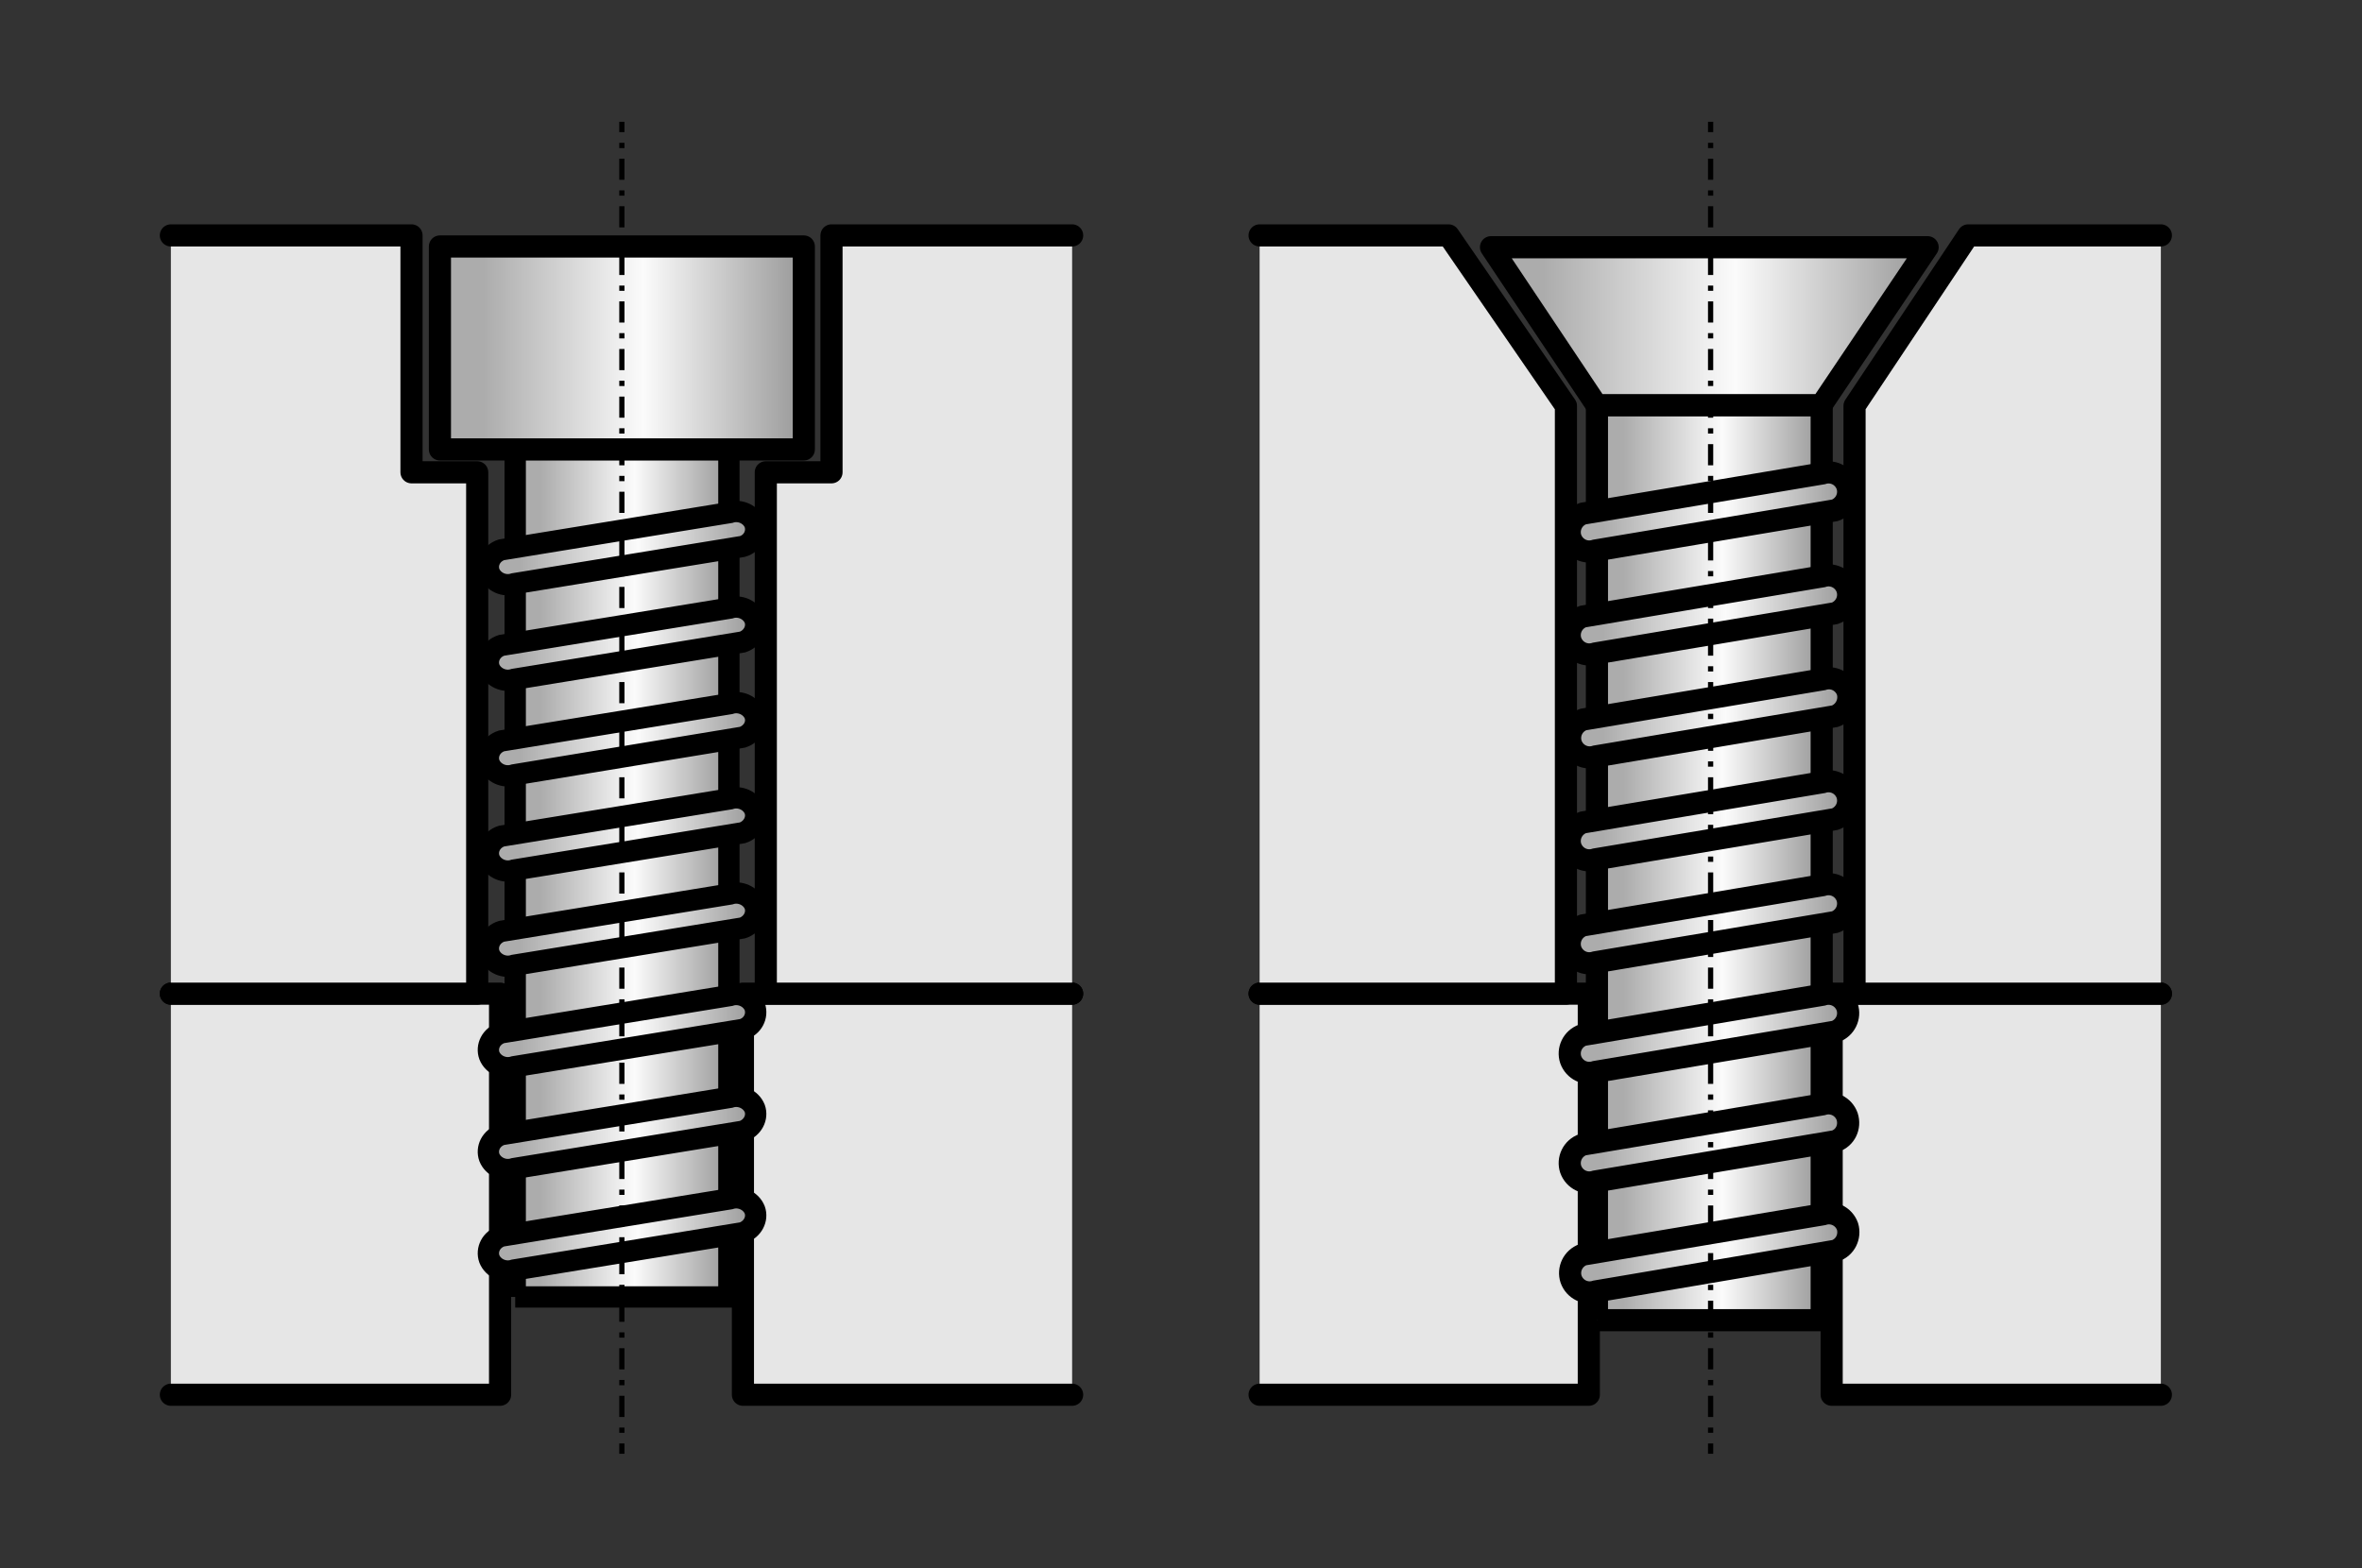 <?xml version="1.0" encoding="utf-8"?>
<!-- Generator: Adobe Illustrator 27.9.4, SVG Export Plug-In . SVG Version: 9.03 Build 54784)  -->
<svg version="1.1" xmlns="http://www.w3.org/2000/svg" xmlns:xlink="http://www.w3.org/1999/xlink" x="0px" y="0px"
	 viewBox="0 0 640 425" style="enable-background:new 0 0 640 425;" xml:space="preserve">
<rect x="0" y="0" width="640" height="425" fill="#333333" stroke="none"/>
<style type="text/css">
	.st0{fill:#E6E6E6;stroke:#000000;stroke-width:6;stroke-linecap:round;stroke-linejoin:round;stroke-miterlimit:10;}
	.st1{fill:url(#SVGID_1_);stroke:#000000;stroke-width:5.775;stroke-miterlimit:10;}
	.st2{fill:url(#SVGID_00000083784328181515667850000017106913430785725882_);stroke:#000000;stroke-width:6;stroke-miterlimit:10;}
	
		.st3{fill:url(#SVGID_00000170276524680689266390000012641260230780051618_);stroke:#000000;stroke-width:6;stroke-linejoin:round;stroke-miterlimit:10;}
	
		.st4{fill:url(#SVGID_00000067228900849849356930000011035208021763289253_);stroke:#000000;stroke-width:5.775;stroke-miterlimit:10;}
	
		.st5{fill:url(#SVGID_00000003097823789150244610000011692481188976118947_);stroke:#000000;stroke-width:5.775;stroke-miterlimit:10;}
	
		.st6{fill:url(#SVGID_00000168112720297146040220000017663286361262568086_);stroke:#000000;stroke-width:5.775;stroke-miterlimit:10;}
	
		.st7{fill:url(#SVGID_00000067954019801329098990000016060830508792274366_);stroke:#000000;stroke-width:5.775;stroke-miterlimit:10;}
	
		.st8{fill:url(#SVGID_00000082332235801645178440000014798260223635872679_);stroke:#000000;stroke-width:5.775;stroke-miterlimit:10;}
	
		.st9{fill:url(#SVGID_00000066477112171354465190000006526409909842256305_);stroke:#000000;stroke-width:5.775;stroke-miterlimit:10;}
	
		.st10{fill:url(#SVGID_00000161597738808058208370000007406153841839507615_);stroke:#000000;stroke-width:5.775;stroke-miterlimit:10;}
	
		.st11{fill:url(#SVGID_00000064335571058028573370000008873186905576087718_);stroke:#000000;stroke-width:5.775;stroke-miterlimit:10;}
	.st12{fill:url(#SVGID_00000065788020509080713830000014033545648804434853_);stroke:#000000;stroke-width:6;stroke-miterlimit:10;}
	.st13{fill:url(#SVGID_00000181081321374861672590000000748620576502668197_);stroke:#000000;stroke-width:6;stroke-miterlimit:10;}
	.st14{fill:url(#SVGID_00000170242282784209910130000003429713188205408186_);stroke:#000000;stroke-width:6;stroke-miterlimit:10;}
	.st15{fill:url(#SVGID_00000090263360990578080650000012850163116385374652_);stroke:#000000;stroke-width:6;stroke-miterlimit:10;}
	.st16{fill:url(#SVGID_00000106149129985050622340000016259082394680126613_);stroke:#000000;stroke-width:6;stroke-miterlimit:10;}
	.st17{fill:url(#SVGID_00000058559115405557457570000012499625460394824630_);stroke:#000000;stroke-width:6;stroke-miterlimit:10;}
	.st18{fill:url(#SVGID_00000068650348966327733930000010604908099435679914_);stroke:#000000;stroke-width:6;stroke-miterlimit:10;}
	.st19{fill:url(#SVGID_00000062176414414273314770000005559028882600681905_);stroke:#000000;stroke-width:6;stroke-miterlimit:10;}
	
		.st20{fill:url(#SVGID_00000090984269404109945620000012668226143580181419_);stroke:#000000;stroke-width:6;stroke-linecap:round;stroke-linejoin:round;stroke-miterlimit:10;}
	.st21{fill:none;stroke:#000000;stroke-width:1.417;stroke-linejoin:round;}
	.st22{fill:none;stroke:#000000;stroke-width:1.417;stroke-linejoin:round;stroke-dasharray:1.433,2.866;}
	.st23{fill:none;stroke:#000000;stroke-width:1.417;stroke-linejoin:round;stroke-dasharray:5.731,2.866,1.433,2.866;}
</style>
<g id="レイヤー_3">
	<polyline class="st0" points="46.3,269.3 135.5,269.3 135.5,378 46.3,378 	"/>
	<polyline class="st0" points="290.5,269.3 201.3,269.3 201.3,378 290.5,378 	"/>
	<polyline class="st0" points="341.3,269.3 430.5,269.3 430.5,378 341.3,378 	"/>
	<polyline class="st0" points="585.5,269.3 496.3,269.3 496.3,378 585.5,378 	"/>
</g>
<g id="レイヤー_1">
	<linearGradient id="SVGID_1_" gradientUnits="userSpaceOnUse" x1="139.568" y1="236.632" x2="197.463" y2="236.632">
		<stop  offset="0.119" style="stop-color:#ACACAC"/>
		<stop  offset="0.559" style="stop-color:#FBFBFB"/>
		<stop  offset="1" style="stop-color:#989898"/>
	</linearGradient>
	<path class="st1" d="M139.6,351.5h57.9l0,0V121.8h-57.9V351.5L139.6,351.5"/>
	
		<linearGradient id="SVGID_00000090259403325393113440000003663171327455555491_" gradientUnits="userSpaceOnUse" x1="432.654" y1="233.81" x2="493.549" y2="233.81">
		<stop  offset="0.119" style="stop-color:#ACACAC"/>
		<stop  offset="0.559" style="stop-color:#FBFBFB"/>
		<stop  offset="1" style="stop-color:#989898"/>
	</linearGradient>
	
		<path style="fill:url(#SVGID_00000090259403325393113440000003663171327455555491_);stroke:#000000;stroke-width:6;stroke-miterlimit:10;" d="
		M432.7,357.8h60.9l0,0v-248h-60.9V357.8L432.7,357.8"/>
	
		<linearGradient id="SVGID_00000057833517706271731640000005767890689207148975_" gradientUnits="userSpaceOnUse" x1="119.208" y1="94.293" x2="217.824" y2="94.293">
		<stop  offset="0.119" style="stop-color:#ACACAC"/>
		<stop  offset="0.559" style="stop-color:#FBFBFB"/>
		<stop  offset="1" style="stop-color:#989898"/>
	</linearGradient>
	
		<rect x="119.2" y="66.8" style="fill:url(#SVGID_00000057833517706271731640000005767890689207148975_);stroke:#000000;stroke-width:6;stroke-linejoin:round;stroke-miterlimit:10;" width="98.6" height="55"/>
	
		<linearGradient id="SVGID_00000039821225913570430350000017459686876456950715_" gradientUnits="userSpaceOnUse" x1="132.325" y1="148.599" x2="204.707" y2="148.599">
		<stop  offset="0.119" style="stop-color:#ACACAC"/>
		<stop  offset="0.559" style="stop-color:#FBFBFB"/>
		<stop  offset="1" style="stop-color:#989898"/>
	</linearGradient>
	
		<path style="fill:url(#SVGID_00000039821225913570430350000017459686876456950715_);stroke:#000000;stroke-width:5.775;stroke-miterlimit:10;" d="
		M201.2,148.1l-61.9,10.1c-2.7,0.9-5.7-0.5-6.7-3h0c-0.9-2.5,0.5-5.3,3.3-6.2l61.9-10.1c2.7-0.9,5.7,0.5,6.7,3v0
		C205.4,144.5,203.9,147.3,201.2,148.1z"/>
	
		<linearGradient id="SVGID_00000143582133866621396810000007405464001011627945_" gradientUnits="userSpaceOnUse" x1="132.325" y1="174.438" x2="204.707" y2="174.438">
		<stop  offset="0.119" style="stop-color:#ACACAC"/>
		<stop  offset="0.559" style="stop-color:#FBFBFB"/>
		<stop  offset="1" style="stop-color:#989898"/>
	</linearGradient>
	
		<path style="fill:url(#SVGID_00000143582133866621396810000007405464001011627945_);stroke:#000000;stroke-width:5.775;stroke-miterlimit:10;" d="
		M201.2,174l-61.9,10.1c-2.7,0.9-5.7-0.5-6.7-3l0,0c-0.9-2.5,0.5-5.3,3.3-6.2l61.9-10.1c2.7-0.9,5.7,0.5,6.7,3l0,0
		C205.4,170.3,203.9,173.1,201.2,174z"/>
	
		<linearGradient id="SVGID_00000140718998390949846700000008155864811148076678_" gradientUnits="userSpaceOnUse" x1="132.325" y1="200.277" x2="204.707" y2="200.277">
		<stop  offset="0.119" style="stop-color:#ACACAC"/>
		<stop  offset="0.559" style="stop-color:#FBFBFB"/>
		<stop  offset="1" style="stop-color:#989898"/>
	</linearGradient>
	
		<path style="fill:url(#SVGID_00000140718998390949846700000008155864811148076678_);stroke:#000000;stroke-width:5.775;stroke-miterlimit:10;" d="
		M201.2,199.8L139.3,210c-2.7,0.9-5.7-0.5-6.7-3l0,0c-0.9-2.5,0.5-5.3,3.3-6.2l61.9-10.1c2.7-0.9,5.7,0.5,6.7,3l0,0
		C205.4,196.2,203.9,198.9,201.2,199.8z"/>
	
		<linearGradient id="SVGID_00000181058554702143767630000003258440683578384514_" gradientUnits="userSpaceOnUse" x1="132.325" y1="226.115" x2="204.707" y2="226.115">
		<stop  offset="0.119" style="stop-color:#ACACAC"/>
		<stop  offset="0.559" style="stop-color:#FBFBFB"/>
		<stop  offset="1" style="stop-color:#989898"/>
	</linearGradient>
	
		<path style="fill:url(#SVGID_00000181058554702143767630000003258440683578384514_);stroke:#000000;stroke-width:5.775;stroke-miterlimit:10;" d="
		M201.2,225.7l-61.9,10.1c-2.7,0.9-5.7-0.5-6.7-3h0c-0.9-2.5,0.5-5.3,3.3-6.2l61.9-10.1c2.7-0.9,5.7,0.5,6.7,3v0
		C205.4,222,203.9,224.8,201.2,225.7z"/>
	
		<linearGradient id="SVGID_00000085231029647340089780000005528788563159468198_" gradientUnits="userSpaceOnUse" x1="132.325" y1="251.954" x2="204.707" y2="251.954">
		<stop  offset="0.119" style="stop-color:#ACACAC"/>
		<stop  offset="0.559" style="stop-color:#FBFBFB"/>
		<stop  offset="1" style="stop-color:#989898"/>
	</linearGradient>
	
		<path style="fill:url(#SVGID_00000085231029647340089780000005528788563159468198_);stroke:#000000;stroke-width:5.775;stroke-miterlimit:10;" d="
		M201.2,251.5l-61.9,10.1c-2.7,0.9-5.7-0.5-6.7-3h0c-0.9-2.5,0.5-5.3,3.3-6.2l61.9-10.1c2.7-0.9,5.7,0.5,6.7,3v0
		C205.4,247.8,203.9,250.6,201.2,251.5z"/>
	
		<linearGradient id="SVGID_00000129915567770300325210000006058023493905852038_" gradientUnits="userSpaceOnUse" x1="132.325" y1="279.486" x2="204.707" y2="279.486">
		<stop  offset="0.119" style="stop-color:#ACACAC"/>
		<stop  offset="0.559" style="stop-color:#FBFBFB"/>
		<stop  offset="1" style="stop-color:#989898"/>
	</linearGradient>
	
		<path style="fill:url(#SVGID_00000129915567770300325210000006058023493905852038_);stroke:#000000;stroke-width:5.775;stroke-miterlimit:10;" d="
		M201.2,279l-61.9,10.1c-2.7,0.9-5.7-0.5-6.7-3h0c-0.9-2.5,0.5-5.3,3.3-6.2l61.9-10.1c2.7-0.9,5.7,0.5,6.7,3l0,0
		C205.4,275.4,203.9,278.2,201.2,279z"/>
	
		<linearGradient id="SVGID_00000023265290602689553740000017847517613741747331_" gradientUnits="userSpaceOnUse" x1="132.325" y1="307.017" x2="204.707" y2="307.017">
		<stop  offset="0.119" style="stop-color:#ACACAC"/>
		<stop  offset="0.559" style="stop-color:#FBFBFB"/>
		<stop  offset="1" style="stop-color:#989898"/>
	</linearGradient>
	
		<path style="fill:url(#SVGID_00000023265290602689553740000017847517613741747331_);stroke:#000000;stroke-width:5.775;stroke-miterlimit:10;" d="
		M201.2,306.6l-61.9,10.1c-2.7,0.9-5.7-0.5-6.7-3h0c-0.9-2.5,0.5-5.3,3.3-6.2l61.9-10.1c2.7-0.9,5.7,0.5,6.7,3l0,0
		C205.4,302.9,203.9,305.7,201.2,306.6z"/>
	
		<linearGradient id="SVGID_00000138574112490974906000000004415508821213900214_" gradientUnits="userSpaceOnUse" x1="132.325" y1="334.548" x2="204.707" y2="334.548">
		<stop  offset="0.119" style="stop-color:#ACACAC"/>
		<stop  offset="0.559" style="stop-color:#FBFBFB"/>
		<stop  offset="1" style="stop-color:#989898"/>
	</linearGradient>
	
		<path style="fill:url(#SVGID_00000138574112490974906000000004415508821213900214_);stroke:#000000;stroke-width:5.775;stroke-miterlimit:10;" d="
		M201.2,334.1l-61.9,10.1c-2.7,0.9-5.7-0.5-6.7-3h0c-0.9-2.5,0.5-5.3,3.3-6.2l61.9-10.1c2.7-0.9,5.7,0.5,6.7,3l0,0
		C205.4,330.4,203.9,333.2,201.2,334.1z"/>
	
		<linearGradient id="SVGID_00000054975405667084103480000011910535174648268712_" gradientUnits="userSpaceOnUse" x1="425.411" y1="138.773" x2="500.792" y2="138.773">
		<stop  offset="0.119" style="stop-color:#ACACAC"/>
		<stop  offset="0.559" style="stop-color:#FBFBFB"/>
		<stop  offset="1" style="stop-color:#989898"/>
	</linearGradient>
	
		<path style="fill:url(#SVGID_00000054975405667084103480000011910535174648268712_);stroke:#000000;stroke-width:6;stroke-miterlimit:10;" d="
		M497.2,138.3l-64.9,10.9c-2.7,0.9-5.7-0.5-6.7-3.3v0c-0.9-2.7,0.5-5.7,3.3-6.7l64.9-10.9c2.7-0.9,5.7,0.5,6.7,3.3v0
		C501.4,134.3,500,137.3,497.2,138.3z"/>
	
		<linearGradient id="SVGID_00000011000295805992125500000014895426013415871625_" gradientUnits="userSpaceOnUse" x1="425.411" y1="166.667" x2="500.792" y2="166.667">
		<stop  offset="0.119" style="stop-color:#ACACAC"/>
		<stop  offset="0.559" style="stop-color:#FBFBFB"/>
		<stop  offset="1" style="stop-color:#989898"/>
	</linearGradient>
	
		<path style="fill:url(#SVGID_00000011000295805992125500000014895426013415871625_);stroke:#000000;stroke-width:6;stroke-miterlimit:10;" d="
		M497.2,166.2l-64.9,10.9c-2.7,0.9-5.7-0.5-6.7-3.3l0,0c-0.9-2.7,0.5-5.7,3.3-6.7l64.9-10.9c2.7-0.9,5.7,0.5,6.7,3.3l0,0
		C501.4,162.2,500,165.2,497.2,166.2z"/>
	
		<linearGradient id="SVGID_00000100374818507176022250000009059330547012357295_" gradientUnits="userSpaceOnUse" x1="425.411" y1="194.562" x2="500.792" y2="194.562">
		<stop  offset="0.119" style="stop-color:#ACACAC"/>
		<stop  offset="0.559" style="stop-color:#FBFBFB"/>
		<stop  offset="1" style="stop-color:#989898"/>
	</linearGradient>
	
		<path style="fill:url(#SVGID_00000100374818507176022250000009059330547012357295_);stroke:#000000;stroke-width:6;stroke-miterlimit:10;" d="
		M497.2,194.1L432.4,205c-2.7,0.9-5.7-0.5-6.7-3.3v0c-0.9-2.7,0.5-5.7,3.3-6.7l64.9-10.9c2.7-0.9,5.7,0.5,6.7,3.3v0
		C501.4,190.1,500,193.1,497.2,194.1z"/>
	
		<linearGradient id="SVGID_00000166648622440898291970000011849459106153593534_" gradientUnits="userSpaceOnUse" x1="425.411" y1="222.457" x2="500.792" y2="222.457">
		<stop  offset="0.119" style="stop-color:#ACACAC"/>
		<stop  offset="0.559" style="stop-color:#FBFBFB"/>
		<stop  offset="1" style="stop-color:#989898"/>
	</linearGradient>
	
		<path style="fill:url(#SVGID_00000166648622440898291970000011849459106153593534_);stroke:#000000;stroke-width:6;stroke-miterlimit:10;" d="
		M497.2,222l-64.9,10.9c-2.7,0.9-5.7-0.5-6.7-3.3l0,0c-0.9-2.7,0.5-5.7,3.3-6.7l64.9-10.9c2.7-0.9,5.7,0.5,6.7,3.3l0,0
		C501.4,218,500,221,497.2,222z"/>
	
		<linearGradient id="SVGID_00000033329582834052800100000004664000126781759155_" gradientUnits="userSpaceOnUse" x1="425.411" y1="250.352" x2="500.792" y2="250.352">
		<stop  offset="0.119" style="stop-color:#ACACAC"/>
		<stop  offset="0.559" style="stop-color:#FBFBFB"/>
		<stop  offset="1" style="stop-color:#989898"/>
	</linearGradient>
	
		<path style="fill:url(#SVGID_00000033329582834052800100000004664000126781759155_);stroke:#000000;stroke-width:6;stroke-miterlimit:10;" d="
		M497.2,249.9l-64.9,10.9c-2.7,0.9-5.7-0.5-6.7-3.3l0,0c-0.9-2.7,0.5-5.7,3.3-6.7l64.9-10.9c2.7-0.9,5.7,0.5,6.7,3.3v0
		C501.4,245.9,500,248.9,497.2,249.9z"/>
	
		<linearGradient id="SVGID_00000106827491760629095840000008919692747296984490_" gradientUnits="userSpaceOnUse" x1="425.411" y1="280.074" x2="500.792" y2="280.074">
		<stop  offset="0.119" style="stop-color:#ACACAC"/>
		<stop  offset="0.559" style="stop-color:#FBFBFB"/>
		<stop  offset="1" style="stop-color:#989898"/>
	</linearGradient>
	
		<path style="fill:url(#SVGID_00000106827491760629095840000008919692747296984490_);stroke:#000000;stroke-width:6;stroke-miterlimit:10;" d="
		M497.2,279.6l-64.9,10.9c-2.7,0.9-5.7-0.5-6.7-3.3v0c-0.9-2.7,0.5-5.7,3.3-6.7l64.9-10.9c2.7-0.9,5.7,0.5,6.7,3.3l0,0
		C501.4,275.6,500,278.6,497.2,279.6z"/>
	
		<linearGradient id="SVGID_00000163776949556481978020000009388089897479903892_" gradientUnits="userSpaceOnUse" x1="425.411" y1="309.796" x2="500.792" y2="309.796">
		<stop  offset="0.119" style="stop-color:#ACACAC"/>
		<stop  offset="0.559" style="stop-color:#FBFBFB"/>
		<stop  offset="1" style="stop-color:#989898"/>
	</linearGradient>
	
		<path style="fill:url(#SVGID_00000163776949556481978020000009388089897479903892_);stroke:#000000;stroke-width:6;stroke-miterlimit:10;" d="
		M497.2,309.3l-64.9,10.9c-2.7,0.9-5.7-0.5-6.7-3.3l0,0c-0.9-2.7,0.5-5.7,3.3-6.7l64.9-10.9c2.7-0.9,5.7,0.5,6.7,3.3l0,0
		C501.4,305.4,500,308.4,497.2,309.3z"/>
	
		<linearGradient id="SVGID_00000016755654411580303590000002220200507324498080_" gradientUnits="userSpaceOnUse" x1="425.411" y1="339.518" x2="500.792" y2="339.518">
		<stop  offset="0.119" style="stop-color:#ACACAC"/>
		<stop  offset="0.559" style="stop-color:#FBFBFB"/>
		<stop  offset="1" style="stop-color:#989898"/>
	</linearGradient>
	
		<path style="fill:url(#SVGID_00000016755654411580303590000002220200507324498080_);stroke:#000000;stroke-width:6;stroke-miterlimit:10;" d="
		M497.2,339L432.4,350c-2.7,0.9-5.7-0.5-6.7-3.3l0,0c-0.9-2.7,0.5-5.7,3.3-6.7l64.9-10.9c2.7-0.9,5.7,0.5,6.7,3.3v0
		C501.4,335.1,500,338.1,497.2,339z"/>
	
		<linearGradient id="SVGID_00000121991978243226508990000000091264785693038213_" gradientUnits="userSpaceOnUse" x1="404.022" y1="88.426" x2="522.338" y2="88.426">
		<stop  offset="0.119" style="stop-color:#ACACAC"/>
		<stop  offset="0.559" style="stop-color:#FBFBFB"/>
		<stop  offset="1" style="stop-color:#989898"/>
	</linearGradient>
	
		<path style="fill:url(#SVGID_00000121991978243226508990000000091264785693038213_);stroke:#000000;stroke-width:6;stroke-linecap:round;stroke-linejoin:round;stroke-miterlimit:10;" d="
		M522.3,67H404l28.6,42.8c9.3,0,51.6,0,60.9,0L522.3,67z"/>
	<g>
		<g>
			<line class="st21" x1="168.5" y1="33" x2="168.5" y2="35.8"/>
			<line class="st22" x1="168.5" y1="38.7" x2="168.5" y2="41.6"/>
			<line class="st23" x1="168.5" y1="43" x2="168.5" y2="389.7"/>
			<line class="st21" x1="168.5" y1="391.2" x2="168.5" y2="394"/>
		</g>
	</g>
	<g>
		<g>
			<line class="st21" x1="463.5" y1="33" x2="463.5" y2="35.8"/>
			<line class="st22" x1="463.5" y1="38.7" x2="463.5" y2="41.6"/>
			<line class="st23" x1="463.5" y1="43" x2="463.5" y2="389.7"/>
			<line class="st21" x1="463.5" y1="391.2" x2="463.5" y2="394"/>
		</g>
	</g>
</g>
<g id="レイヤー_2">
	<polyline class="st0" points="46.3,63.8 111.5,63.8 111.5,128 129.3,128 129.3,269.3 46.3,269.3 	"/>
	<polyline class="st0" points="290.5,63.8 225.3,63.8 225.3,128 207.5,128 207.5,269.3 290.5,269.3 	"/>
	<polyline class="st0" points="341.3,63.8 392.5,63.8 424.3,110 424.3,269.3 341.3,269.3 	"/>
	<polyline class="st0" points="585.5,269.3 502.5,269.3 502.5,110 533.3,63.8 585.5,63.8 	"/>
</g>
</svg>
